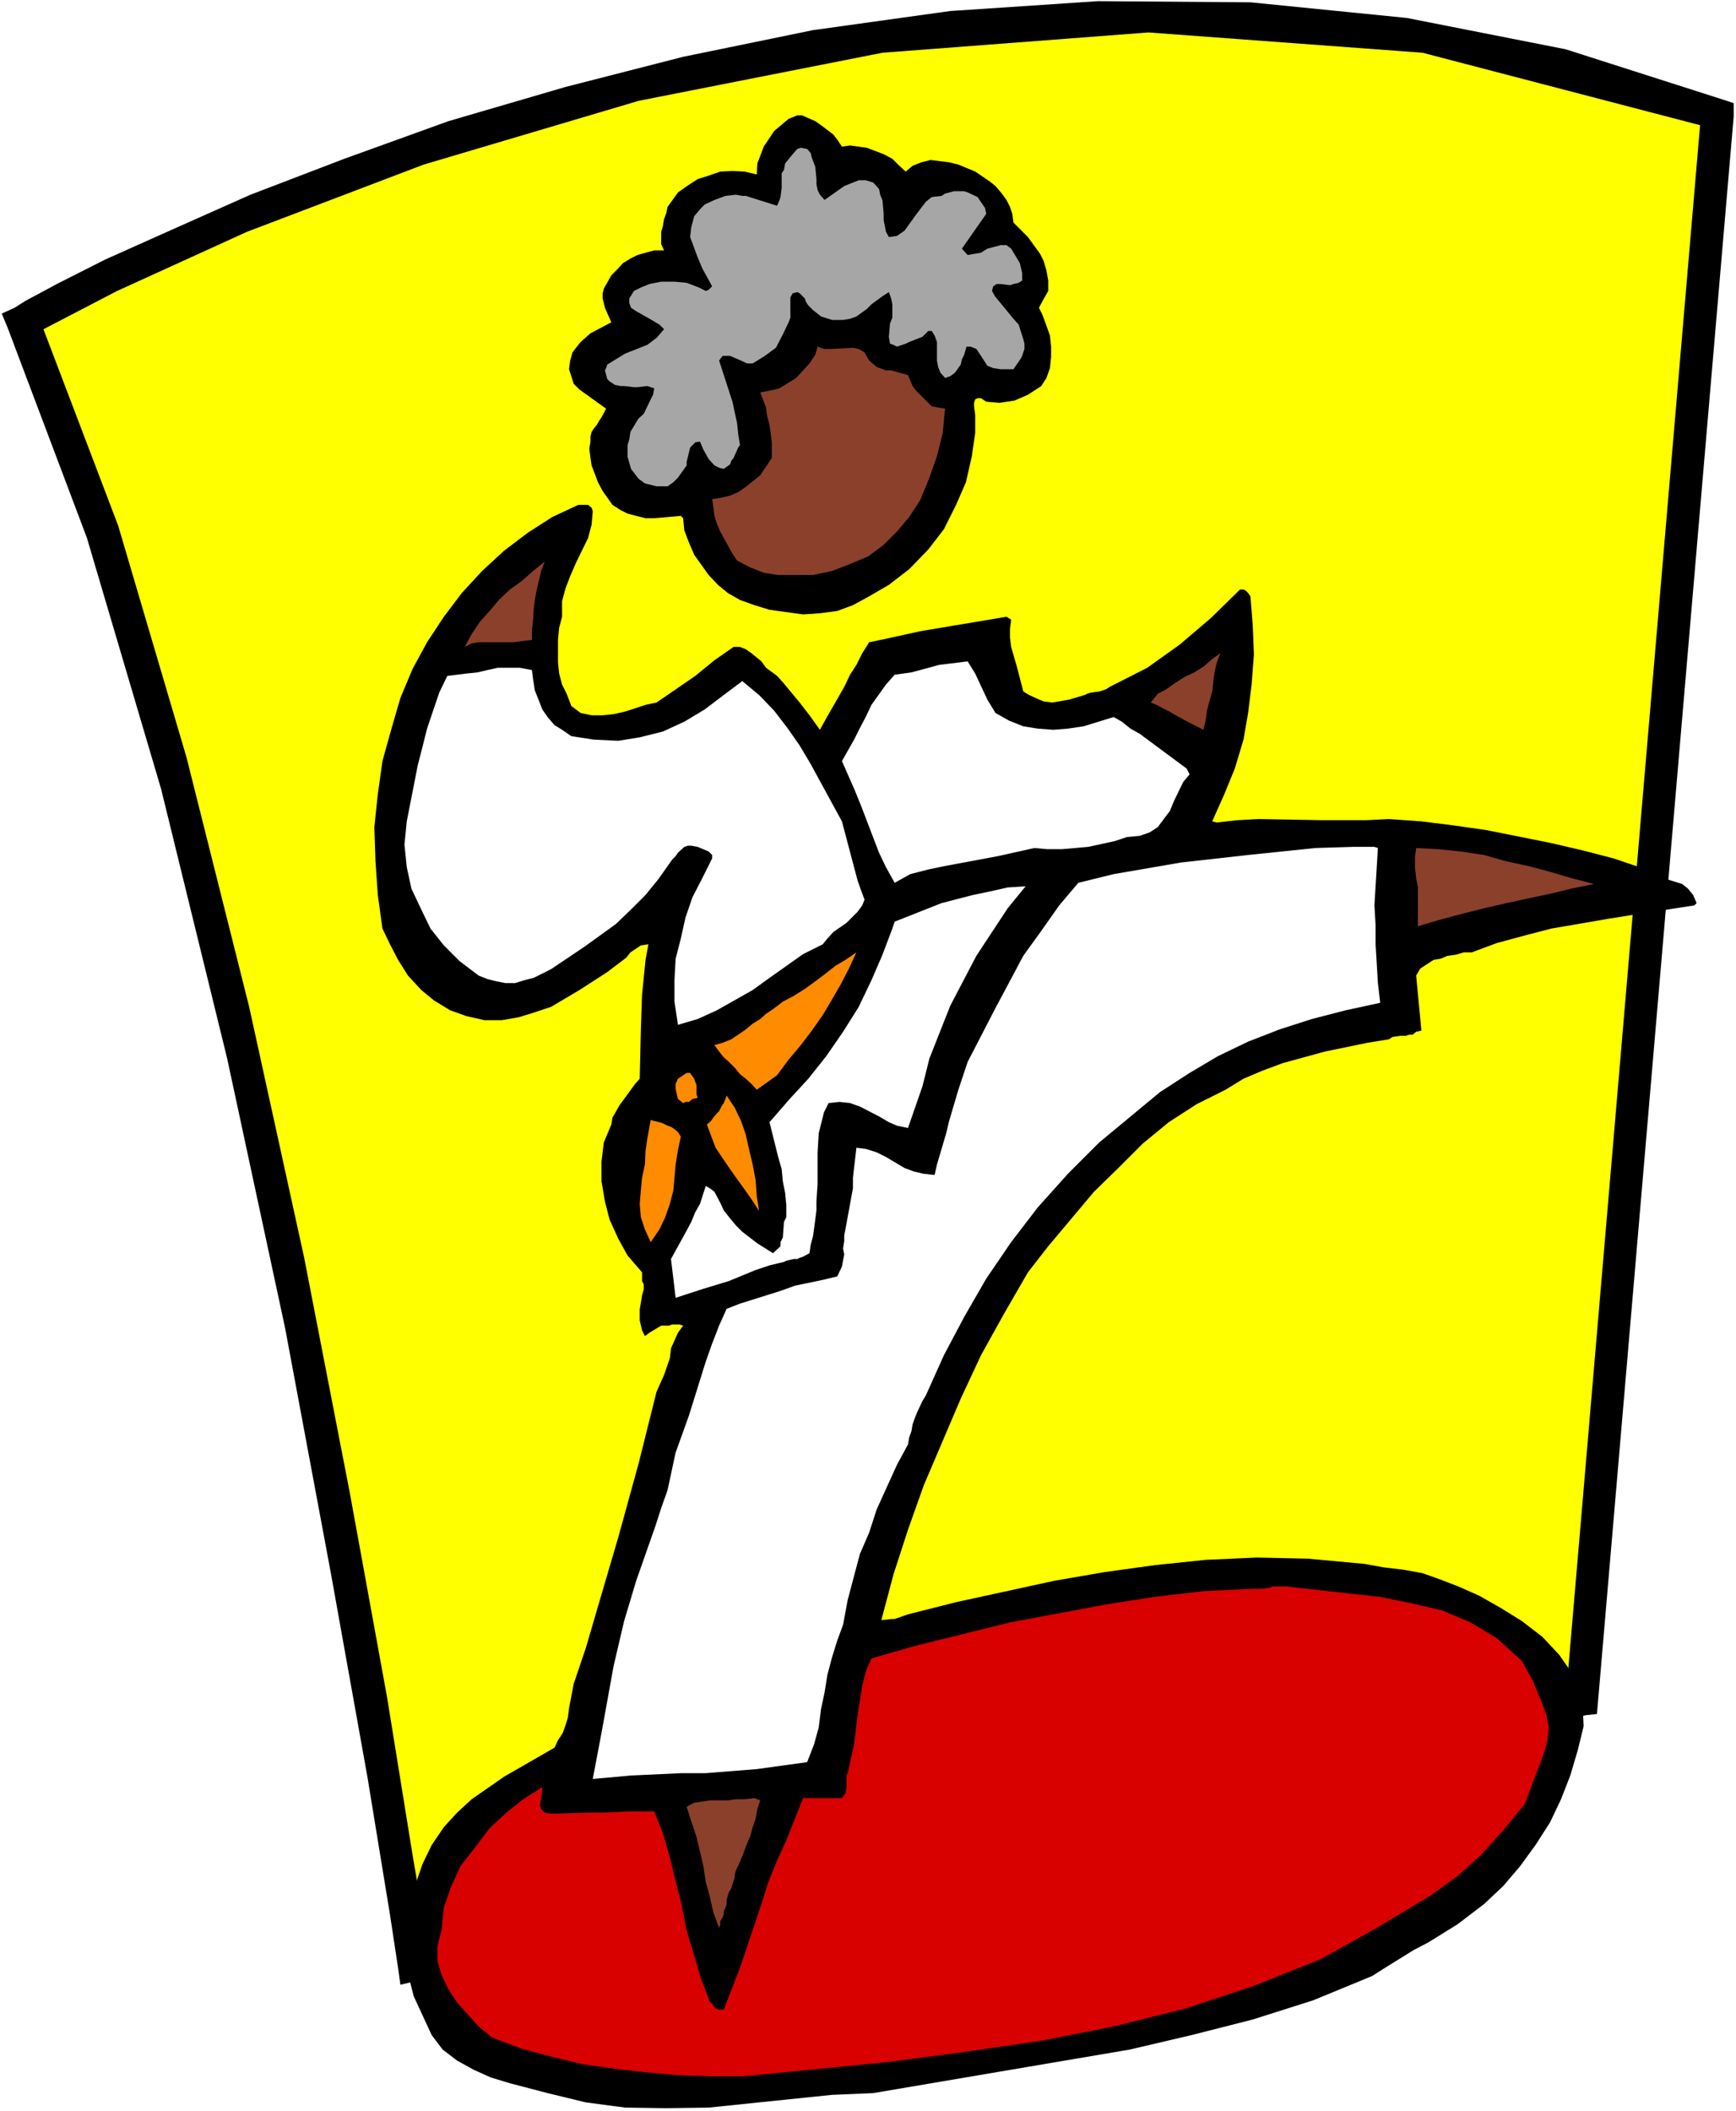 <?xml version="1.0" encoding="UTF-8" standalone="no"?>
<svg
   version="1.0"
   width="128.089mm"
   height="155.711mm"
   id="svg20"
   sodipodi:docname="Martial Arts 46.wmf"
   xmlns:inkscape="http://www.inkscape.org/namespaces/inkscape"
   xmlns:sodipodi="http://sodipodi.sourceforge.net/DTD/sodipodi-0.dtd"
   xmlns="http://www.w3.org/2000/svg"
   xmlns:svg="http://www.w3.org/2000/svg">
  <rect width="100%" height="100%" fill="#333333" stroke="none"/>
  <sodipodi:namedview
     id="namedview20"
     pagecolor="#ffffff"
     bordercolor="#000000"
     borderopacity="0.25"
     inkscape:showpageshadow="2"
     inkscape:pageopacity="0.0"
     inkscape:pagecheckerboard="0"
     inkscape:deskcolor="#d1d1d1"
     inkscape:document-units="mm" />
  <defs
     id="defs1">
    <pattern
       id="WMFhbasepattern"
       patternUnits="userSpaceOnUse"
       width="6"
       height="6"
       x="0"
       y="0" />
  </defs>
  <path
     style="fill:#ffffff;fill-opacity:1;fill-rule:evenodd;stroke:none"
     d="M 0,588.515 H 484.116 V 0 H 0 Z"
     id="path1" />
  <path
     style="fill:#000000;fill-opacity:1;fill-rule:evenodd;stroke:none"
     d="M 480.561,27.794 436.609,13.735 392.334,5.009 348.705,0.646 306.208,0.323 265.003,3.07 226.707,8.403 190.511,15.836 157.709,24.239 125.069,33.773 95.983,44.276 69.806,54.295 47.668,64.152 29.247,72.393 15.836,79.18 7.11,83.866 4.04,85.805 0.485,87.421 2.101,91.299 24.238,149.957 l 20.683,69.969 18.421,75.14 16.159,75.14 12.765,68.353 10.18,56.718 6.302,38.459 2.262,14.866 0.646,4.686 4.848,-1.131 325.76,-74.009 3.07,-0.323 0.323,-3.717 37.811,-441.629 v -3.717 z"
     id="path2" />
  <path
     style="fill:#ffff00;fill-opacity:1;fill-rule:evenodd;stroke:none"
     d="m 436.932,470.069 -317.519,72.716 -4.363,-25.693 -7.11,-43.953 L 97.599,416.42 84.833,350.653 69.483,280.684 52.031,211.2 32.964,146.563 12.119,91.784 32.641,81.119 68.836,64.636 118.12,45.892 l 59.949,-17.775 68.028,-13.412 74.169,-5.656 76.431,5.656 77.4,20.199 z"
     id="path3" />
  <path
     style="fill:#000000;fill-opacity:1;fill-rule:evenodd;stroke:none"
     d="m 472.481,252.405 -15.836,2.424 -8.079,1.293 -15.997,2.747 -7.433,1.939 -7.756,2.101 -6.948,2.585 h -2.262 l -2.101,0.646 -2.424,0.323 -1.939,0.808 -1.939,0.323 -3.716,2.424 -1.131,1.939 1.454,15.351 -1.454,0.323 -0.97,0.808 h -0.97 l -0.97,0.323 h -1.454 l -2.262,0.323 -0.97,0.646 -5.979,0.97 -11.796,2.424 -11.796,3.232 -5.656,2.101 -5.332,2.262 -5.009,3.07 -8.079,4.04 -7.756,5.009 -7.271,5.979 -6.787,6.787 -6.787,6.625 -12.765,15.19 -5.656,7.272 -6.625,11.473 -6.463,11.635 -5.656,12.119 -10.342,24.239 -4.363,12.281 -4.04,12.443 -3.393,12.766 3.07,-0.323 h 0.646 l 3.717,-1.293 13.412,-3.393 27.47,-5.979 14.058,-2.424 14.058,-1.939 14.058,-1.454 14.22,-0.646 14.381,0.323 15.674,1.454 5.332,0.97 5.494,0.646 5.332,0.97 5.009,1.778 5.009,1.939 5.817,2.585 5.979,3.393 5.979,3.717 5.656,4.363 4.686,5.009 4.04,5.817 2.424,6.625 0.323,7.433 -1.616,6.625 -2.101,7.11 -2.585,6.625 -3.07,6.464 -4.04,6.302 -4.363,5.979 -4.686,5.494 -5.332,5.009 -7.433,5.656 -8.079,5.009 -4.04,2.101 -8.079,5.009 -3.555,2.262 -16.482,6.787 -16.805,5.333 -17.128,4.363 -17.29,4.04 -71.422,12.119 -11.473,0.485 -34.418,3.555 -11.796,0.162 -11.473,-0.162 -10.988,-1.454 -10.665,-2.585 -10.503,-2.747 -5.332,-1.616 -4.686,-2.101 -4.686,-2.585 -4.04,-3.07 -3.07,-4.04 -5.009,-10.827 -1.616,-6.302 -0.646,-5.979 0.323,-6.14 0.646,-6.302 1.616,-5.979 2.101,-6.14 2.585,-5.333 3.393,-5.009 3.717,-4.04 4.04,-3.717 9.049,-6.302 14.058,-8.08 0.97,-2.101 1.293,-1.939 0.808,-2.262 0.646,-2.101 0.323,-2.585 1.293,-6.787 3.393,-10.019 3.07,-10.503 5.979,-20.36 5.656,-20.522 5.009,-20.037 2.101,-4.686 1.616,-4.686 0.323,-2.747 1.939,-4.363 1.454,-1.939 -0.97,-0.323 h -2.101 l -0.97,0.323 h -1.293 -0.808 l -3.232,1.939 -1.293,0.97 -0.808,-1.616 -0.646,-2.747 v -3.07 l 0.646,-3.878 0.485,-1.778 v -1.293 l -0.485,-0.97 v -0.97 -1.454 l -4.04,-4.686 -2.585,-4.686 -2.424,-5.333 -1.293,-5.009 -0.97,-5.656 v -5.494 l 0.646,-5.333 2.101,-5.009 0.323,-1.939 1.939,-3.393 4.363,-5.979 1.293,-1.454 0.323,-14.058 0.323,-9.372 0.97,-9.695 0.808,-4.363 -2.101,0.323 -2.909,1.939 -1.131,1.454 -5.332,4.04 -7.756,5.009 -7.918,4.686 -4.848,1.616 -4.201,1.293 -4.686,0.808 h -4.848 l -5.009,-1.131 -4.524,-1.616 -4.524,-2.747 -3.555,-2.909 -3.717,-4.04 -2.747,-4.363 -2.262,-4.363 -2.101,-4.363 -1.293,-9.372 -0.646,-9.372 -0.323,-9.534 0.97,-9.211 1.293,-9.211 2.424,-8.726 2.585,-8.888 3.393,-8.08 4.04,-7.433 4.686,-7.11 5.009,-6.625 5.656,-6.14 6.14,-5.656 6.625,-5.009 6.787,-4.363 7.271,-3.393 h 1.454 1.293 l 0.97,0.808 0.323,0.97 -0.323,3.717 -0.97,3.717 -3.393,6.948 -1.616,3.717 -1.293,3.393 -0.97,3.555 v 4.363 l -0.808,3.07 -0.323,3.393 v 3.07 3.232 l 0.323,3.07 0.808,3.07 1.293,2.585 1.293,3.393 2.585,1.939 3.07,0.646 h 3.07 l 3.07,-0.323 2.909,-0.646 3.07,-0.97 2.909,-0.97 3.07,-0.646 10.826,-7.433 5.332,-4.363 5.332,-3.717 h 1.777 l 1.616,0.646 1.616,1.131 2.747,2.262 1.293,1.778 3.07,2.262 1.616,1.778 4.686,5.656 2.747,3.555 2.909,4.04 1.777,-3.232 5.009,-8.726 1.616,-3.393 1.777,-2.747 1.616,-3.232 1.939,-3.07 4.686,-0.97 9.534,-2.101 24.077,-4.04 1.293,0.808 -0.323,2.585 v 2.424 l 0.323,2.585 1.454,5.009 0.646,2.424 1.293,5.009 1.616,0.97 2.101,0.97 1.939,0.808 2.424,0.323 4.686,-0.808 4.363,-1.293 0.646,-0.323 0.97,-0.323 2.424,-0.323 1.939,-0.646 0.97,-0.646 10.503,-5.333 9.049,-6.464 8.726,-7.433 8.079,-7.918 h 0.97 l 0.646,0.323 0.646,0.646 0.646,0.97 0.646,8.08 0.323,8.08 -0.646,8.403 -0.97,7.918 -1.293,7.433 -2.424,8.08 -2.909,7.11 -3.393,7.595 1.293,0.323 5.656,-0.646 5.979,-0.323 17.936,0.323 h 5.979 5.979 l 6.463,-0.323 9.049,0.646 9.049,1.131 9.049,1.293 17.775,3.555 9.049,2.101 8.726,2.262 9.049,3.07 3.717,2.101 6.302,1.939 1.616,1.293 1.454,1.778 0.97,2.262 z"
     id="path4" />
  <path
     style="fill:#8b402b;fill-opacity:1;fill-rule:evenodd;stroke:none"
     d="m 395.404,258.223 v -2.424 -2.585 -2.747 -3.07 l -0.485,-2.585 -0.323,-3.07 v -2.747 l 0.323,-2.585 6.14,0.323 6.302,0.646 6.463,0.97 6.302,1.778 5.979,1.293 6.14,1.616 5.979,1.778 6.302,1.616 -6.302,1.293 -5.979,1.454 -6.14,1.293 -5.979,1.293 -6.302,1.454 -6.463,1.616 -5.979,1.616 z"
     id="path5" />
  <path
     style="fill:#d90000;fill-opacity:1;fill-rule:evenodd;stroke:none"
     d="m 425.136,503.033 -5.979,7.272 -6.14,6.787 -6.625,5.979 -7.433,5.333 -15.028,9.049 -15.674,8.726 -18.583,7.433 -19.067,6.302 -20.037,5.009 -20.522,4.04 -21.168,3.07 -20.683,2.747 -40.882,4.04 h -9.049 l -9.21,-0.323 -9.049,-0.808 -8.564,-0.97 -9.049,-1.293 -8.726,-2.101 -8.403,-2.262 -8.079,-3.07 -3.717,-3.07 -2.909,-3.232 -3.07,-3.393 -2.424,-3.717 -1.939,-4.04 -1.131,-3.717 v -4.363 l 1.131,-4.363 0.646,-6.302 1.939,-5.656 2.747,-5.979 4.04,-5.171 4.04,-5.332 4.686,-4.363 4.686,-3.717 5.332,-3.393 v 0.808 l -0.323,1.939 -0.323,2.424 0.323,0.97 0.97,0.97 1.777,0.323 10.988,-0.323 h 3.717 l 7.11,-0.323 h 6.948 l 2.424,5.979 1.939,6.787 1.616,6.625 1.777,7.11 1.293,6.625 4.04,13.574 2.424,6.302 0.646,0.646 0.97,1.293 0.97,0.323 h 1.293 l 4.524,-11.635 5.979,-17.775 1.939,-6.14 2.424,-5.979 2.585,-5.656 4.686,-11.796 h 10.826 l 0.97,-1.293 0.323,-1.778 v -2.262 -0.97 l 0.323,-0.646 1.777,-8.08 0.97,-8.08 0.646,-4.04 0.646,-4.04 0.97,-4.04 1.616,-3.717 12.442,-3.555 26.177,-6.464 26.823,-5.009 13.412,-2.101 13.735,-1.616 13.735,-0.646 h 1.131 1.293 l 2.262,-0.323 0.97,-0.323 h 1.131 1.293 1.293 l 26.177,2.909 8.726,1.778 8.403,1.939 8.079,3.393 7.271,4.363 7.11,6.464 3.07,5.656 2.585,6.302 1.131,3.07 0.646,3.393 -0.323,3.232 -0.808,3.393 z"
     id="path6" />
  <path
     style="fill:#ffffff;fill-opacity:1;fill-rule:evenodd;stroke:none"
     d="m 384.901,279.553 -9.695,2.101 -9.372,2.424 -9.049,2.909 -8.726,3.393 -8.403,4.04 -7.918,4.686 -8.241,5.333 -16.967,14.058 -8.726,8.726 -8.403,9.372 -7.433,9.695 -6.948,10.18 -6.14,10.665 -5.656,10.665 -5.009,11.15 -0.97,1.616 -1.454,3.07 -0.646,1.616 -0.646,1.778 -0.323,1.939 -0.646,1.778 -0.323,1.939 -3.07,5.656 -5.656,12.443 -2.101,6.464 -2.585,5.979 -3.393,12.766 -1.293,6.948 -1.616,4.363 -1.454,4.686 -1.293,4.848 -0.808,5.009 -0.97,4.525 -0.646,5.171 -1.293,4.686 -1.939,5.009 -14.058,1.939 -14.22,1.131 h -6.625 l -14.22,0.646 -6.948,0.646 -3.717,0.323 2.424,-12.766 3.393,-18.745 2.909,-12.443 3.393,-11.311 5.332,-15.19 1.616,-5.009 1.777,-5.009 2.262,-10.503 3.717,-10.342 4.686,-15.028 1.777,-5.009 1.939,-5.009 2.101,-4.686 3.717,-1.454 11.311,-3.555 4.04,-1.454 7.756,-1.616 4.04,-0.97 1.293,-2.747 0.646,-3.393 -0.323,-1.616 0.323,-2.101 v -1.616 l 0.323,-1.616 2.101,-11.473 v -2.909 l 0.97,-8.403 2.585,0.323 3.07,0.97 2.585,1.293 5.171,3.07 2.585,0.97 2.747,0.646 3.07,0.323 0.646,-2.909 2.585,-8.726 0.808,-3.393 2.585,-8.726 2.585,-7.756 7.595,-14.705 7.918,-14.866 5.009,-6.948 5.009,-7.11 5.332,-6.302 9.857,-2.424 18.744,-3.232 18.744,-2.101 9.372,-0.97 9.372,-0.97 10.503,-0.323 h 0.97 0.97 3.07 0.97 l 0.97,0.323 -0.323,5.332 -0.323,5.333 -0.323,5.333 0.323,5.494 v 5.332 l 0.646,10.827 z"
     id="path7" />
  <path
     style="fill:#8b402b;fill-opacity:1;fill-rule:evenodd;stroke:none"
     d="m 335.617,203.443 -1.939,-0.97 -1.939,-0.97 -1.777,-0.97 -2.101,-1.131 -1.616,-0.97 -1.939,-0.97 -1.777,-0.97 -1.616,-0.646 1.939,-2.424 2.424,-1.293 2.262,-1.616 2.747,-1.778 2.747,-1.293 2.585,-1.616 2.424,-2.101 2.262,-1.616 -0.97,2.585 -0.646,2.747 -0.323,2.424 -0.323,2.909 -0.646,2.262 -0.808,3.07 -0.323,2.424 z"
     id="path8" />
  <path
     style="fill:#ffffff;fill-opacity:1;fill-rule:evenodd;stroke:none"
     d="m 331.739,215.886 -1.777,2.101 -2.585,5.333 -1.131,2.747 -3.393,4.525 -2.262,1.454 -2.747,0.97 -3.555,0.323 -3.393,1.131 -7.433,1.616 -3.717,0.323 -3.717,0.323 h -3.878 l -3.717,-0.323 -10.18,2.262 -14.704,2.747 -4.686,0.97 -5.009,1.293 -4.363,2.424 -2.424,-4.363 -1.939,-4.04 -5.009,-13.089 -1.777,-4.363 -3.555,-8.08 3.393,-5.979 1.616,-3.232 1.616,-3.07 1.616,-3.393 4.04,-5.656 2.424,-2.747 4.686,-0.646 7.756,-2.101 5.332,-0.646 2.585,-0.323 2.101,3.393 3.393,7.272 2.262,3.717 3.717,2.101 4.04,1.616 4.04,0.646 4.363,0.323 4.04,-0.323 4.363,-0.646 8.403,-2.585 2.262,1.293 2.424,1.939 2.585,1.454 13.089,9.695 z"
     id="path9" />
  <path
     style="fill:#000000;fill-opacity:1;fill-rule:evenodd;stroke:none"
     d="m 289.726,85.805 0.97,1.939 1.131,3.07 0.97,2.747 0.323,3.07 v 2.909 l -0.323,3.07 -0.97,2.747 -1.454,2.262 -3.717,2.424 -3.717,1.616 -4.201,0.646 -3.716,-0.323 -1.454,-0.97 h -0.97 l -0.646,0.323 -0.323,0.97 v 0.97 l 0.323,2.424 v 0.97 1.293 1.454 1.293 l -0.97,6.625 -1.616,7.11 -2.747,6.302 -3.393,6.787 -4.363,5.656 -5.332,5.494 -5.656,4.363 -6.14,3.555 -3.878,2.101 -4.363,1.616 -4.848,0.646 -4.686,0.323 -4.686,-0.646 -4.686,-0.646 -4.201,-1.293 -4.04,-1.454 -3.393,-1.939 -2.747,-2.262 -2.585,-2.747 -4.04,-5.656 -1.454,-3.393 -1.293,-3.393 -0.323,-3.393 -0.646,-0.646 -7.433,0.646 h -2.424 l -2.585,-0.646 -2.424,-0.646 -1.939,-0.97 -2.262,-1.454 -2.747,-3.878 -1.293,-2.424 -1.777,-4.686 -0.323,-2.101 -0.323,-2.585 0.323,-1.939 v -1.454 l 0.323,-1.293 0.646,-0.97 0.808,-0.97 0.646,-1.131 0.646,-0.97 1.293,-2.424 -7.433,-5.333 -1.616,-1.616 -0.646,-2.101 -0.646,-1.939 0.323,-2.424 0.646,-2.262 0.97,-1.293 1.293,-1.616 2.747,-2.424 5.817,-3.07 -1.777,-4.04 -0.323,-1.293 -0.323,-1.293 v -1.454 l 0.323,-1.293 2.101,-3.717 1.616,-1.616 1.616,-1.778 2.101,-1.293 1.939,-0.97 2.262,-0.646 2.424,-0.646 h 2.747 l -0.808,-1.778 V 66.414 64.636 l 0.485,-1.616 0.323,-1.939 0.646,-1.778 0.323,-1.616 2.909,-4.04 2.747,-1.939 2.747,-1.778 3.07,-0.97 3.232,-1.131 3.393,-0.162 3.393,0.162 3.393,0.808 0.162,-3.07 1.777,-4.686 2.909,-4.363 4.04,-3.393 2.424,-0.97 h 1.293 l 3.717,1.616 1.616,1.131 3.393,2.585 1.131,1.454 1.293,1.939 2.262,-0.323 2.424,0.323 2.262,0.323 4.686,1.778 2.424,1.293 1.616,1.616 2.101,1.939 1.939,-1.616 2.424,-0.97 2.585,-0.646 5.171,0.646 2.585,0.646 4.686,1.939 4.04,2.747 1.616,1.293 1.777,2.101 1.293,1.778 0.97,1.939 0.646,1.939 0.323,2.424 4.04,4.04 3.393,4.686 0.97,1.939 0.808,2.747 0.485,2.747 v 2.909 l -1.293,2.262 z"
     id="path10" />
  <path
     style="fill:#a6a6a6;fill-opacity:1;fill-rule:evenodd;stroke:none"
     d="m 282.616,79.18 -0.97,0.323 -2.585,-0.323 h -1.131 l -0.97,0.646 -0.323,1.293 0.808,1.454 5.171,6.302 1.454,1.616 1.293,4.04 0.323,1.293 v 1.454 l -0.646,1.939 -0.323,0.646 -0.646,0.97 -1.454,2.101 h -0.97 -0.97 -0.97 -0.646 l -2.101,-0.323 -1.616,-0.646 -1.777,-2.747 -0.646,-0.97 -0.646,-0.97 -1.616,-0.646 h -1.131 l -0.646,2.262 -0.646,1.293 -0.323,1.454 -1.616,2.262 -1.293,0.97 -1.454,0.485 -1.293,-1.454 -0.646,-1.616 -0.323,-1.778 v -5.171 l -0.646,-1.778 -0.808,-1.293 h -0.97 l -1.616,1.616 -3.717,1.454 -0.97,0.485 -2.424,0.808 -0.97,-0.485 -0.97,-0.323 -0.323,-1.939 0.323,-3.717 0.646,-1.616 v -3.717 l -0.323,-1.616 -0.646,-1.778 -1.777,1.131 -3.07,2.262 -1.293,1.293 -2.909,2.101 -1.777,0.646 -1.939,0.323 h -1.616 -1.454 l -3.07,-0.97 -2.262,-1.778 -1.293,-1.293 -0.646,-0.97 -0.323,-0.97 -1.454,-1.454 -0.646,-0.323 -1.293,0.323 -0.646,1.131 v 0.97 2.262 1.293 1.131 l -0.485,1.293 -1.616,3.393 -1.939,3.717 -3.07,2.262 -3.393,2.101 h -1.616 l -0.97,-0.485 -3.716,-1.616 h -0.97 -1.131 l -0.97,1.293 1.777,5.494 1.939,5.979 1.293,5.979 0.323,3.07 0.485,3.07 -0.485,0.646 -1.293,2.909 -0.646,0.808 -0.323,0.97 -1.777,1.293 -1.293,-0.323 -1.293,-0.646 -1.616,-1.778 -1.454,-2.585 -0.97,-2.262 -1.293,0.162 -1.454,1.454 -0.97,4.04 v 0.97 l -1.616,2.262 -0.808,1.131 -1.293,1.293 -1.616,1.131 h -1.777 -1.293 l -3.232,-0.808 -1.777,-1.293 -2.101,-2.747 -0.97,-3.393 v -3.232 l 0.485,-1.616 0.323,-2.101 2.262,-3.717 1.454,-1.293 1.616,-3.393 0.97,-1.939 0.323,-1.778 -0.97,-0.323 -0.97,-0.323 -2.747,0.323 h -0.97 l -2.747,-0.323 h -0.97 l -1.616,-0.323 -1.454,-0.97 -0.646,-0.646 -0.646,-2.424 0.323,-0.646 0.323,-0.97 5.009,-3.07 6.14,-2.424 2.585,-1.939 2.101,-2.424 -1.293,-1.293 -2.747,-1.616 -1.131,-0.646 -2.585,-1.454 -1.454,-0.97 -0.485,-1.293 v -1.293 l 1.293,-2.101 1.939,-0.97 2.424,-0.97 3.232,-0.646 h 3.717 l 3.393,0.323 3.393,1.293 1.939,0.97 0.808,-0.323 0.97,-0.97 -2.747,-5.009 -1.293,-3.07 -2.101,-5.656 0.323,-2.747 0.808,-3.07 1.939,-2.262 0.97,-0.97 2.747,-1.293 3.07,-1.131 2.909,-0.323 1.777,0.323 h 0.97 l 8.726,2.747 0.646,-1.454 0.323,-0.97 0.323,-2.585 v -2.747 -1.293 l 0.646,-0.97 0.323,-1.778 2.101,-2.585 1.293,-1.454 0.97,-0.323 1.777,0.323 0.97,1.131 0.323,1.293 0.97,2.585 0.323,3.393 v 1.454 l 0.323,1.616 0.646,1.293 1.293,1.454 5.494,-3.878 4.04,-1.616 h 1.939 l 2.101,0.646 1.616,1.778 0.323,1.616 0.646,1.616 0.323,3.717 v 1.778 l 0.646,3.232 0.808,1.454 2.262,-0.323 2.101,-1.454 2.909,-4.04 1.454,-1.939 1.616,-2.101 1.616,-1.293 2.747,-0.323 0.97,-0.646 2.424,-0.646 h 2.909 l 0.97,0.323 2.747,1.293 2.101,3.07 0.323,1.616 -6.787,9.695 1.293,1.454 0.323,0.323 3.717,-0.646 1.777,-1.131 3.717,-0.97 h 1.616 l 1.293,0.97 2.424,4.04 0.646,2.747 v 0.97 1.131 l -0.97,0.646 z"
     id="path11" />
  <path
     style="fill:#ffffff;fill-opacity:1;fill-rule:evenodd;stroke:none"
     d="m 257.247,302.822 -4.04,11.635 -3.07,-0.646 -2.262,-0.97 -2.747,-1.616 -5.332,-2.747 -2.747,-0.97 -2.909,-0.323 -3.07,0.323 -1.293,2.585 -1.454,5.817 -0.323,5.332 v 8.726 l -0.323,5.009 v 2.424 l -0.323,2.585 -0.323,2.424 -0.323,2.262 -0.646,2.424 -0.323,2.262 -1.777,0.97 -0.97,0.323 -0.646,0.323 h -0.97 l -2.101,0.485 -0.646,0.323 -4.04,0.97 -3.878,1.293 -7.433,3.07 -7.433,2.262 -7.433,2.424 -1.293,-10.827 4.363,-7.918 1.293,-2.424 1.131,-2.747 1.293,-2.262 1.616,-5.009 1.131,0.646 1.293,0.97 1.616,3.07 0.97,2.101 1.777,2.262 1.616,1.939 1.777,1.778 4.201,3.232 4.363,2.747 2.101,-1.939 v -1.131 l 0.646,-1.293 0.323,-4.363 0.646,-1.293 v -3.393 l -0.323,-3.393 -0.646,-3.232 -0.323,-3.393 -0.97,-3.393 -2.424,-9.695 5.332,-6.14 5.494,-5.979 5.009,-6.302 4.686,-6.787 4.363,-6.948 3.555,-7.433 3.07,-7.11 2.747,-7.272 0.646,-1.939 13.089,-5.171 8.726,-2.262 4.686,-0.97 5.009,-1.131 5.009,-0.323 -5.009,6.14 -4.363,6.625 -4.363,6.625 -7.271,13.897 -5.817,14.705 z"
     id="path12" />
  <path
     style="fill:#8b402b;fill-opacity:1;fill-rule:evenodd;stroke:none"
     d="m 256.601,139.453 -3.07,4.686 -3.393,4.04 -3.717,3.717 -4.363,3.232 -5.009,2.101 -5.009,1.939 -5.332,1.131 h -5.656 -2.101 -1.939 l -4.04,-0.646 -3.717,-1.454 -3.717,-1.939 -1.293,-1.939 -3.393,-6.14 -0.97,-2.262 -0.646,-2.101 -0.323,-2.585 -0.323,-2.101 2.262,-0.323 2.747,-0.646 2.262,-0.97 2.101,-1.454 4.04,-3.232 3.232,-4.848 v -4.363 l -0.323,-2.585 -0.323,-2.262 -0.646,-2.424 -0.323,-2.424 -1.616,-4.201 2.585,-0.485 2.747,-0.646 4.686,-2.909 1.939,-2.101 1.777,-1.939 1.616,-2.424 0.646,-2.262 1.777,0.646 h 1.939 l 6.14,-0.323 1.616,0.323 1.616,0.97 1.293,2.262 2.101,1.778 2.585,0.97 h 1.454 l 4.686,1.293 1.293,3.07 0.97,1.293 3.07,3.07 1.293,1.293 1.777,0.323 1.939,0.323 -0.646,6.787 -1.616,6.464 -2.101,5.979 z"
     id="path13" />
  <path
     style="fill:#ffffff;fill-opacity:1;fill-rule:evenodd;stroke:none"
     d="m 229.454,263.232 -5.494,2.747 -9.372,6.625 -4.686,3.393 -10.018,5.656 -5.332,2.424 -5.494,1.616 -0.97,-6.464 v -5.979 l 0.323,-5.979 1.454,-5.656 1.293,-5.817 1.939,-5.656 2.747,-5.333 2.747,-5.494 v -0.97 l -0.97,-0.97 -3.07,-1.293 -1.777,-0.323 h -0.97 l -0.97,0.323 -1.777,1.616 -0.646,0.97 -0.97,0.97 -3.878,5.494 -3.555,4.363 -4.04,4.04 -4.201,4.04 -8.726,6.302 -9.372,6.302 -4.848,2.424 -2.585,0.646 -2.585,0.808 h -2.747 l -2.424,-0.485 -2.585,-0.646 -2.424,-0.97 -5.332,-4.04 -4.363,-4.363 -3.716,-4.686 -2.585,-5.332 -2.747,-5.817 -1.293,-5.979 -0.646,-6.302 0.646,-6.464 3.07,-15.674 1.293,-5.009 1.293,-5.171 3.393,-10.019 2.262,-4.686 5.332,-0.646 3.07,-0.323 2.747,-0.646 2.909,-0.646 h 3.07 3.07 l 3.393,0.646 0.323,2.585 0.485,3.07 2.101,5.333 1.454,2.101 1.939,2.262 2.101,1.293 2.585,1.778 6.302,0.97 6.787,0.323 5.979,-0.97 6.463,-1.616 5.979,-2.747 5.656,-3.393 5.332,-4.04 5.171,-3.878 4.686,3.878 4.201,4.363 3.717,4.848 3.393,4.848 3.07,5.171 8.726,15.998 4.363,16.482 0.97,2.747 0.97,2.585 -0.646,1.616 -1.293,1.778 -3.07,3.07 -3.717,2.585 -1.616,1.778 z"
     id="path14" />
  <path
     style="fill:#ff8b00;fill-opacity:1;fill-rule:evenodd;stroke:none"
     d="m 216.689,299.752 -5.656,4.04 -1.454,-1.616 -1.616,-1.454 -1.616,-1.293 -1.454,-1.778 -1.616,-1.616 -1.454,-1.293 -1.293,-1.616 -1.293,-1.778 2.262,-0.646 2.424,-0.97 1.939,-1.293 2.101,-1.454 1.939,-1.616 2.101,-1.293 1.616,-1.454 1.939,-1.293 2.747,-2.101 3.07,-1.616 3.07,-1.939 2.909,-2.101 2.585,-1.939 3.07,-2.424 2.747,-1.616 3.07,-2.101 -2.101,4.525 -2.262,4.363 -2.424,4.201 -2.585,4.363 -3.07,4.363 -3.07,4.04 -3.393,4.04 z"
     id="path15" />
  <path
     style="fill:#ff8b00;fill-opacity:1;fill-rule:evenodd;stroke:none"
     d="m 211.679,337.564 -2.101,-3.232 -1.939,-2.747 -2.101,-2.909 -1.939,-2.747 -2.101,-3.07 -1.939,-2.909 -1.293,-3.393 -1.131,-3.07 1.131,-0.97 0.646,-0.97 0.97,-1.131 0.646,-0.646 0.646,-1.293 0.646,-0.97 0.485,-1.131 0.323,-0.97 2.262,3.393 1.777,3.717 1.293,3.717 0.97,4.363 0.97,4.04 0.808,4.363 0.323,4.363 z"
     id="path16" />
  <path
     style="fill:#ff8b00;fill-opacity:1;fill-rule:evenodd;stroke:none"
     d="m 194.551,306.054 -1.454,0.323 -0.97,0.808 h -0.97 l -0.646,0.323 -1.454,-1.131 -0.323,-1.293 -0.323,-1.616 v -1.293 l 0.646,-1.454 1.454,-0.97 0.97,-0.646 h 0.97 l 1.131,1.616 0.646,1.778 v 0.646 0.97 0.97 z"
     id="path17" />
  <path
     style="fill:#8b402b;fill-opacity:1;fill-rule:evenodd;stroke:none"
     d="m 205.216,521.455 -0.323,0.97 v 0.97 l -0.323,0.97 -0.323,0.97 -0.323,1.131 -0.646,0.97 -0.323,0.97 -0.323,1.293 v 1.131 l -0.323,0.97 -0.485,0.97 v 0.97 l -0.323,0.808 -0.646,0.97 v 0.97 l -0.323,0.97 -1.616,-4.363 -0.97,-4.363 -1.131,-4.04 -0.646,-4.363 -0.97,-4.201 -0.97,-4.04 -1.454,-4.363 -1.293,-4.04 2.101,-1.131 2.262,-0.323 2.101,-0.323 h 2.585 2.424 l 2.262,-0.323 h 2.424 l 2.747,-0.323 1.616,0.646 -0.808,2.424 -0.485,2.747 -0.808,2.262 -0.646,2.424 -0.97,2.262 -0.97,2.585 -0.97,2.424 z"
     id="path18" />
  <path
     style="fill:#ff8b00;fill-opacity:1;fill-rule:evenodd;stroke:none"
     d="m 181.463,346.29 -1.616,-3.555 -1.131,-3.393 -0.323,-3.717 0.323,-3.717 0.323,-3.555 0.808,-3.717 0.162,-3.717 0.485,-3.393 0.97,-5.333 0.97,0.323 1.454,0.323 0.97,0.323 1.293,0.646 0.97,0.323 0.97,0.646 0.97,0.808 0.808,1.293 -0.808,3.717 -0.646,4.04 -0.323,3.717 -0.323,3.555 -0.97,3.717 -1.293,3.717 -1.616,3.393 z"
     id="path19" />
  <path
     style="fill:#8b402b;fill-opacity:1;fill-rule:evenodd;stroke:none"
     d="m 148.337,178.397 -2.747,0.323 -2.424,0.323 h -2.262 -2.424 -2.585 -2.424 l -1.939,0.323 -1.939,0.97 1.939,-3.555 2.262,-3.393 2.747,-3.07 2.585,-3.07 3.07,-2.909 3.393,-2.424 3.07,-2.747 3.232,-2.585 -0.97,2.585 -0.646,2.747 -0.646,2.747 -0.485,2.585 -0.323,2.747 -0.162,2.747 -0.323,2.909 z"
     id="path20" />
</svg>
